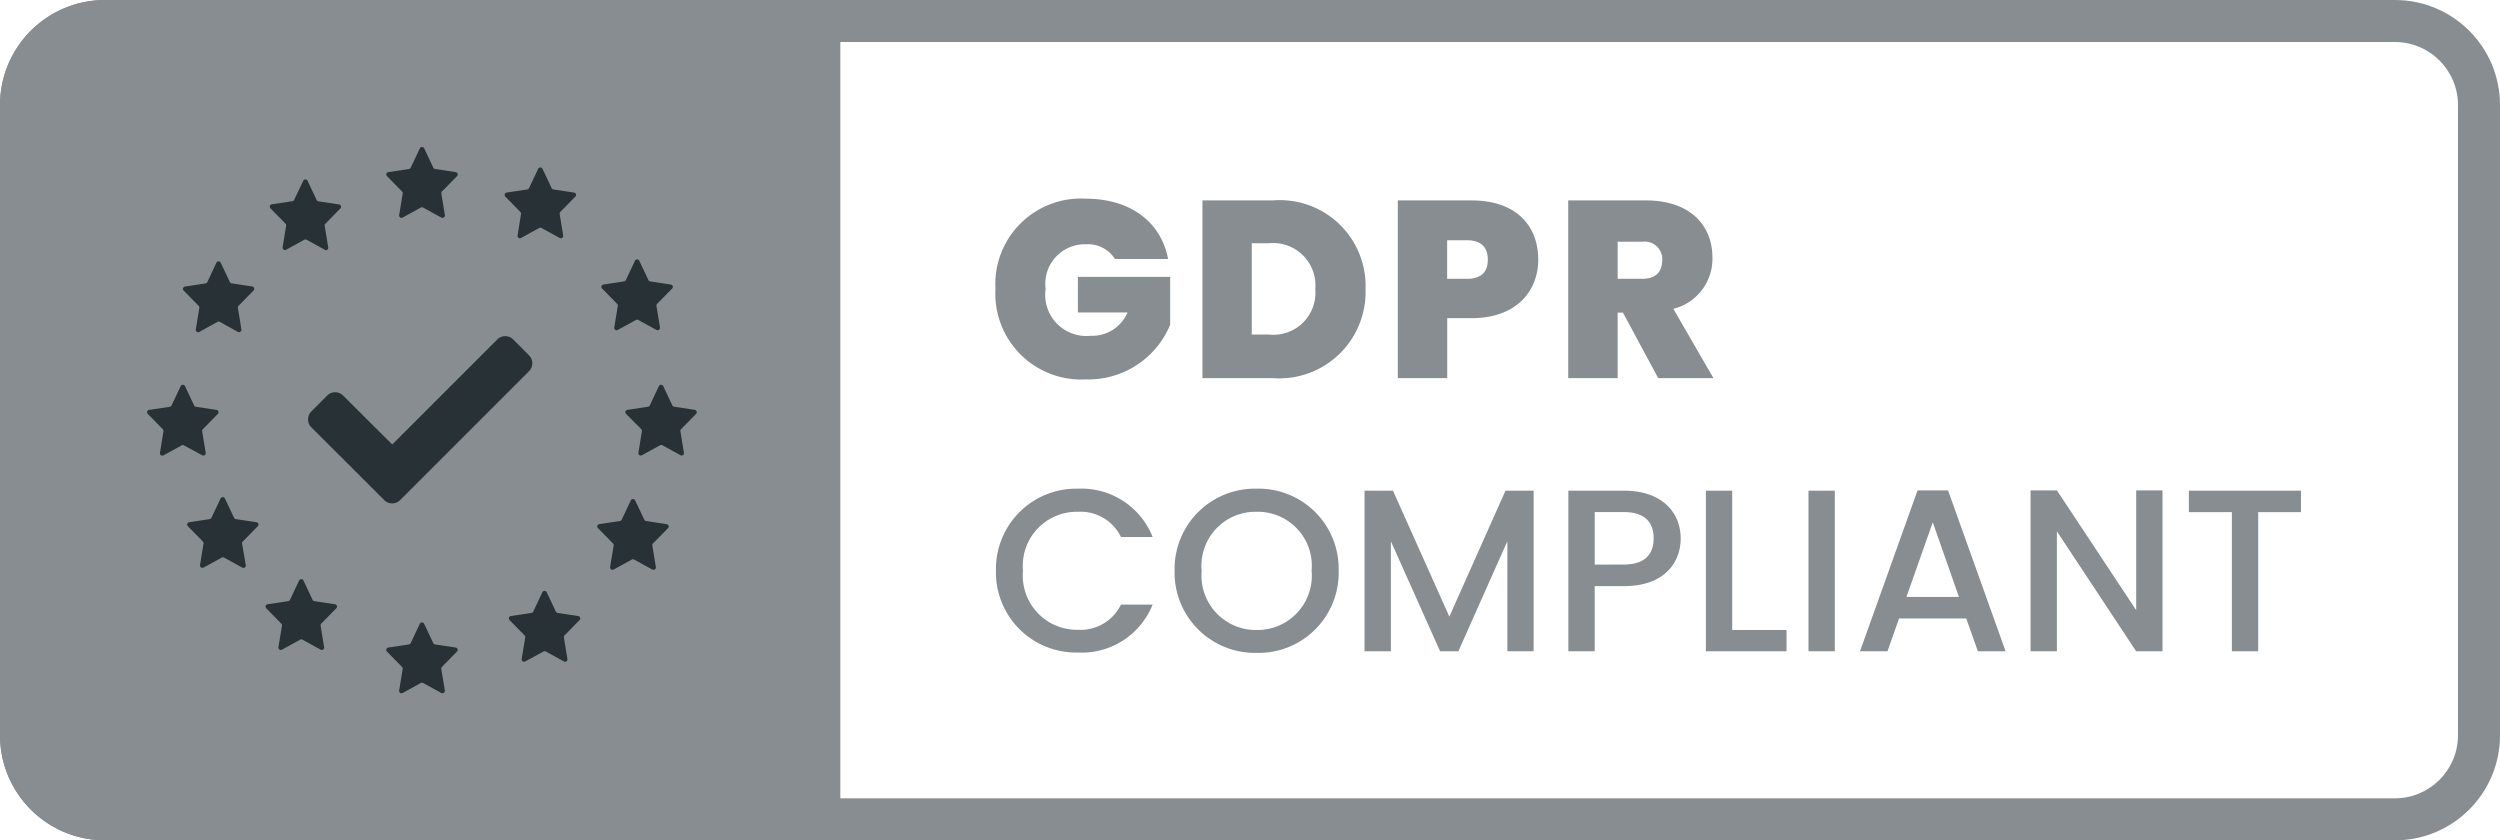 <svg xmlns="http://www.w3.org/2000/svg" width="119" height="40" viewBox="0 0 119 40"><g id="Groupe_1940" data-name="Groupe 1940" transform="translate(21039 12611)"><g id="Trac&#xE9;_3147" data-name="Trac&#xE9; 3147" transform="translate(-21039 -12611)" fill="none"><path d="M5,0H114a5,5,0,0,1,5,5V35a5,5,0,0,1-5,5H5a5,5,0,0,1-5-5V5A5,5,0,0,1,5,0Z" stroke="none"></path><path d="M 5 2 C 3.346 2 2 3.346 2 5 L 2 35 C 2 36.654 3.346 38 5 38 L 114 38 C 115.654 38 117 36.654 117 35 L 117 5 C 117 3.346 115.654 2 114 2 L 5 2 M 5 0 L 114 0 C 116.761 0 119 2.239 119 5 L 119 35 C 119 37.761 116.761 40 114 40 L 5 40 C 2.239 40 0 37.761 0 35 L 0 5 C 0 2.239 2.239 0 5 0 Z" stroke="none" fill="#888d91"></path></g><path id="Trac&#xE9;_3148" data-name="Trac&#xE9; 3148" d="M5,0H40V40H5a5,5,0,0,1-5-5V5A5,5,0,0,1,5,0Z" transform="translate(-21039 -12611)" fill="#888d91"></path><path id="Trac&#xE9;_3142" data-name="Trac&#xE9; 3142" d="M14.006,25.986l-.865-.476a.116.116,0,0,0-.11,0l-.865.476a.114.114,0,0,1-.12-.007.113.113,0,0,1-.047-.11l.168-1.024a.115.115,0,0,0-.031-.1l-.717-.731a.113.113,0,0,1,.064-.191l.98-.148a.116.116,0,0,0,.086-.064l.434-.919a.114.114,0,0,1,.206,0l.434.919a.116.116,0,0,0,.086.064l.98.148a.113.113,0,0,1,.064.191l-.716.729a.115.115,0,0,0-.031.1l.168,1.024a.113.113,0,0,1-.047.11.114.114,0,0,1-.12.007Zm5.839-1.5-.865-.475a.114.114,0,0,0-.11,0L18,24.485a.115.115,0,0,1-.121-.006.113.113,0,0,1-.047-.111l.168-1.024a.112.112,0,0,0-.031-.1l-.716-.73a.113.113,0,0,1,.065-.191l.98-.149a.114.114,0,0,0,.086-.064l.434-.919a.115.115,0,0,1,.206,0l.433.921a.115.115,0,0,0,.086.064l.98.149a.113.113,0,0,1,.091.076.112.112,0,0,1-.027.115l-.715.728a.111.111,0,0,0-.031.1l.168,1.024a.113.113,0,0,1-.047.111.115.115,0,0,1-.121.006ZM6.3,23.919a.113.113,0,0,1-.047-.11l.168-1.024a.115.115,0,0,0-.031-.1l-.716-.731a.113.113,0,0,1,.064-.191l.98-.148a.116.116,0,0,0,.086-.064l.434-.919a.114.114,0,0,1,.206,0l.434.919a.115.115,0,0,0,.086.064l.98.148a.113.113,0,0,1,.064.191l-.716.729a.115.115,0,0,0-.031.1l.168,1.024a.113.113,0,0,1-.047.11.114.114,0,0,1-.12.007l-.865-.476a.116.116,0,0,0-.11,0l-.866.477a.115.115,0,0,1-.12-.007Zm17.75-3.809-.865-.476a.116.116,0,0,0-.11,0l-.865.476a.115.115,0,0,1-.121-.006.113.113,0,0,1-.047-.111l.168-1.024a.112.112,0,0,0-.031-.1l-.716-.73a.113.113,0,0,1,.064-.19l.98-.148a.115.115,0,0,0,.086-.064l.434-.919a.114.114,0,0,1,.206,0l.434.919a.114.114,0,0,0,.086.064l.98.148a.114.114,0,0,1,.091.076.113.113,0,0,1-.026.115l-.716.729a.113.113,0,0,0-.031.1l.168,1.024a.113.113,0,0,1-.047.111.115.115,0,0,1-.121.006Zm-19.52-.094-.865-.475a.114.114,0,0,0-.11,0l-.865.475a.114.114,0,0,1-.121-.007A.113.113,0,0,1,2.52,19.9l.168-1.024a.112.112,0,0,0-.03-.1l-.716-.728A.113.113,0,0,1,2,17.858l.98-.148a.114.114,0,0,0,.086-.064l.434-.919a.115.115,0,0,1,.206,0l.434.919a.115.115,0,0,0,.086.064l.98.148a.113.113,0,0,1,.064.191l-.716.73a.111.111,0,0,0-.031.1L4.7,19.9a.113.113,0,0,1-.047.111.115.115,0,0,1-.121.006Zm20.864-5.346-.865-.476a.116.116,0,0,0-.11,0l-.865.476a.114.114,0,0,1-.12-.007.113.113,0,0,1-.047-.11l.168-1.024a.115.115,0,0,0-.031-.1L22.8,12.7a.113.113,0,0,1,.064-.191l.98-.148a.116.116,0,0,0,.086-.064l.434-.919a.114.114,0,0,1,.206,0l.434.919a.116.116,0,0,0,.086.064l.98.148a.113.113,0,0,1,.064.191l-.716.729a.115.115,0,0,0-.031.1l.168,1.024a.113.113,0,0,1-.047.11.114.114,0,0,1-.12.007Zm-22.771,0L1.755,14.2a.116.116,0,0,0-.11,0l-.865.476a.114.114,0,0,1-.12-.007.113.113,0,0,1-.047-.11L.78,13.53a.115.115,0,0,0-.031-.1L.033,12.7A.113.113,0,0,1,.1,12.511l.98-.148a.116.116,0,0,0,.086-.064l.434-.919a.114.114,0,0,1,.206,0l.434.919a.116.116,0,0,0,.086.064l.98.148a.113.113,0,0,1,.064.191l-.716.729a.115.115,0,0,0-.031.1l.168,1.024a.113.113,0,0,1-.047.11.114.114,0,0,1-.12.007ZM4.327,8.8,3.462,8.32a.116.116,0,0,0-.11,0L2.487,8.8a.114.114,0,0,1-.12-.007.113.113,0,0,1-.047-.11l.168-1.024a.115.115,0,0,0-.031-.1l-.717-.73a.113.113,0,0,1,.064-.19l.98-.148a.116.116,0,0,0,.086-.064L3.3,5.505a.114.114,0,0,1,.206,0l.434.919a.116.116,0,0,0,.086.064l.98.148a.114.114,0,0,1,.091.076.113.113,0,0,1-.027.115l-.716.729a.115.115,0,0,0-.031.1l.168,1.024a.113.113,0,0,1-.047.11.115.115,0,0,1-.12.007Zm17.958-.1a.113.113,0,0,1-.046-.112l.168-1.024a.113.113,0,0,0-.031-.1l-.716-.73a.113.113,0,0,1,.064-.191l.98-.148a.115.115,0,0,0,.086-.064l.434-.919a.114.114,0,0,1,.206,0l.434.919a.116.116,0,0,0,.086.064l.98.148a.114.114,0,0,1,.091.076.113.113,0,0,1-.027.115l-.716.73a.114.114,0,0,0-.031.1l.168,1.024a.113.113,0,0,1-.047.11.115.115,0,0,1-.12.007l-.865-.475a.114.114,0,0,0-.11,0l-.865.475a.114.114,0,0,1-.122-.006ZM8.46,4.888l-.865-.476a.116.116,0,0,0-.11,0l-.865.476A.114.114,0,0,1,6.5,4.882a.113.113,0,0,1-.047-.111l.167-1.026a.113.113,0,0,0-.031-.1l-.715-.729a.113.113,0,0,1,.065-.191l.98-.148A.114.114,0,0,0,7,2.516L7.438,1.6a.114.114,0,0,1,.2,0l.433.919a.115.115,0,0,0,.086.064l.98.148a.113.113,0,0,1,.064.191l-.715.731a.112.112,0,0,0-.031.1l.168,1.024a.113.113,0,0,1-.047.111.114.114,0,0,1-.121.006Zm9.223-.566a.113.113,0,0,1-.047-.11L17.8,3.188a.115.115,0,0,0-.031-.1l-.716-.731a.113.113,0,0,1,.064-.191l.98-.148a.116.116,0,0,0,.086-.064l.434-.919a.114.114,0,0,1,.206,0l.434.919a.115.115,0,0,0,.086.064l.98.148a.113.113,0,0,1,.064.191l-.716.729a.115.115,0,0,0-.031.1l.168,1.024a.113.113,0,0,1-.047.11.114.114,0,0,1-.12.007l-.867-.476a.116.116,0,0,0-.11,0l-.864.477a.114.114,0,0,1-.12-.007Zm-3.677-.966-.866-.476a.116.116,0,0,0-.11,0l-.865.476a.114.114,0,0,1-.12-.007A.113.113,0,0,1,12,3.239l.168-1.024a.115.115,0,0,0-.031-.1l-.716-.731a.113.113,0,0,1,.064-.191l.98-.148a.116.116,0,0,0,.086-.064l.434-.919a.114.114,0,0,1,.206,0l.434.919a.116.116,0,0,0,.086.064l.98.148a.113.113,0,0,1,.064.191l-.716.729a.115.115,0,0,0-.031.1l.168,1.024a.113.113,0,0,1-.047.11.114.114,0,0,1-.12.007Z" transform="translate(-21032 -12604)" fill="#283136"></path><path id="Trac&#xE9;_3143" data-name="Trac&#xE9; 3143" d="M3.625,1.82a.534.534,0,0,0,.755,0l6.137-6.137a.534.534,0,0,0,0-.755l-.755-.755a.534.534,0,0,0-.755,0l-5,5L1.666-3.158a.534.534,0,0,0-.755,0L.156-2.4a.534.534,0,0,0,0,.755Z" transform="translate(-21024.336 -12589.015)" fill="#283136"></path><path id="Trac&#xE9;_3149" data-name="Trac&#xE9; 3149" d="M4.668-8.544a4.072,4.072,0,0,0-4.284,4.3A4.085,4.085,0,0,0,4.68.06a4.217,4.217,0,0,0,4.02-2.6v-2.28H4.308v1.692H6.672A1.835,1.835,0,0,1,4.908-2.016,1.959,1.959,0,0,1,2.772-4.248,1.879,1.879,0,0,1,4.68-6.372a1.52,1.52,0,0,1,1.392.7H8.6C8.268-7.44,6.8-8.544,4.668-8.544Zm8.916.084H10.236V0h3.348A4.113,4.113,0,0,0,18-4.236,4.084,4.084,0,0,0,13.584-8.46Zm-1,6.384V-6.42H13.4a2.013,2.013,0,0,1,2.208,2.184A2,2,0,0,1,13.4-2.076Zm9.3-2.652V-6.564h.936c.708,0,1,.36,1,.924s-.288.912-1,.912ZM26.22-5.64c0-1.632-1.068-2.82-3.168-2.82H19.536V0h2.352V-2.856h1.164C25.2-2.856,26.22-4.164,26.22-5.64Zm5.9.024c0,.576-.324.888-.96.888H30V-6.492h1.164A.839.839,0,0,1,32.124-5.616ZM27.648-8.46V0H30V-3.12h.252L31.932,0H34.56L32.652-3.3a2.456,2.456,0,0,0,1.86-2.448c0-1.512-1.056-2.712-3.156-2.712Z" transform="translate(-20992 -12593)" fill="#888d91"></path><path id="Trac&#xE9;_3150" data-name="Trac&#xE9; 3150" d="M.407-3.839a3.817,3.817,0,0,0,3.9,3.9A3.635,3.635,0,0,0,7.865-2.222H6.358a2.136,2.136,0,0,1-2.046,1.2A2.58,2.58,0,0,1,1.694-3.839a2.571,2.571,0,0,1,2.618-2.8,2.136,2.136,0,0,1,2.046,1.2H7.865a3.644,3.644,0,0,0-3.553-2.3A3.824,3.824,0,0,0,.407-3.839Zm16.313,0a3.811,3.811,0,0,0-3.905-3.9,3.824,3.824,0,0,0-3.905,3.9A3.827,3.827,0,0,0,12.815.077,3.814,3.814,0,0,0,16.72-3.839Zm-6.523,0a2.571,2.571,0,0,1,2.618-2.8,2.571,2.571,0,0,1,2.618,2.8,2.589,2.589,0,0,1-2.618,2.827A2.589,2.589,0,0,1,10.2-3.839ZM17.952,0h1.254V-5.236L21.549,0h.869L24.75-5.236V0H26V-7.645H24.662L21.989-1.65,19.305-7.645H17.952ZM28.908-4.125v-2.5h1.386c.979,0,1.419.462,1.419,1.254,0,.77-.44,1.243-1.419,1.243ZM33-5.368c0-1.243-.891-2.277-2.706-2.277h-2.64V0h1.254V-3.1h1.386C32.285-3.1,33-4.279,33-5.368Zm1.2-2.277V0h3.839V-1.012H35.453V-7.645ZM39.083,0h1.254V-7.645H39.083Zm8.063,0h1.32L45.727-7.656H44.275L41.536,0h1.309l.55-1.562h3.2Zm-.9-2.585h-2.5L45-6.138Zm8.437-5.071v5.7l-3.773-5.7H49.654V0h1.254V-5.709L54.681,0h1.254V-7.656Zm2.508,1.034h2.046V0h1.254V-6.622h2.035V-7.645H57.189Z" transform="translate(-20992 -12580)" fill="#888d91"></path></g></svg>
